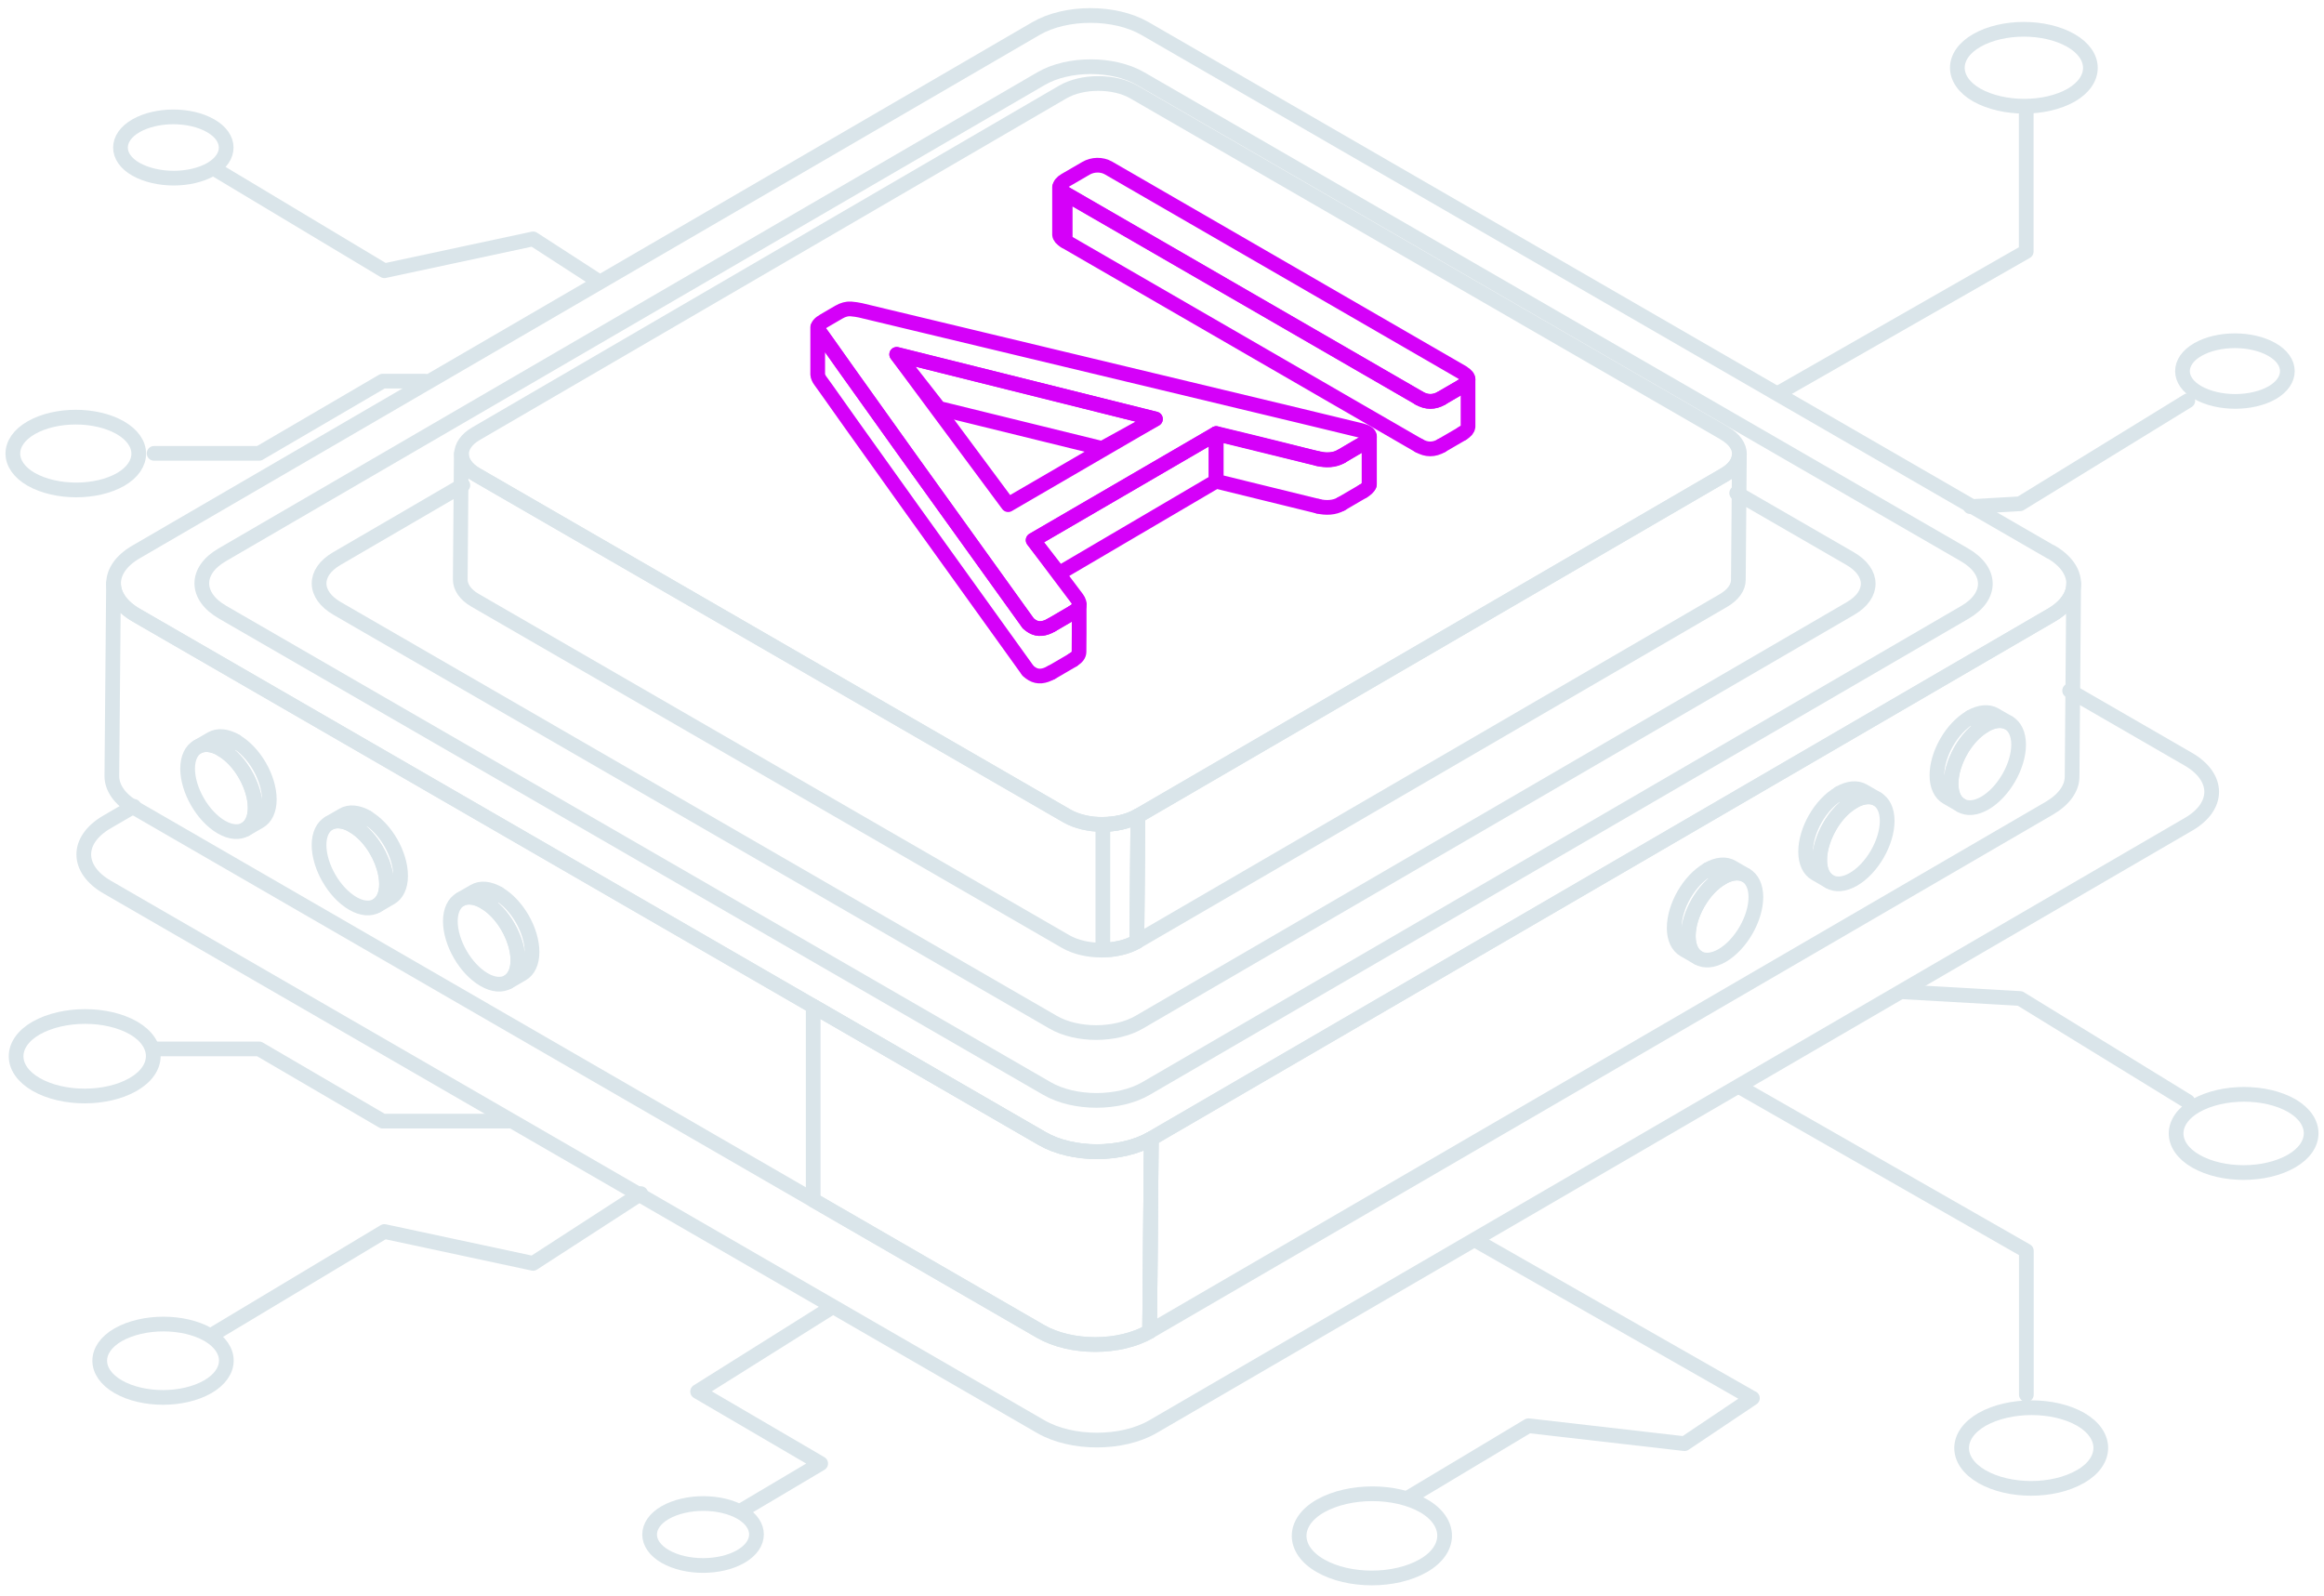 <svg
  width="316"
  height="217"
  viewBox="0 0 316 217"
  fill="none"
  xmlns="http://www.w3.org/2000/svg"
>
  <path
    d="M20.954 61.648H35.233L52.035 51.828H57.782"
    stroke="#DAE5EA"
    stroke-width="2"
    stroke-linecap="round"
    stroke-linejoin="round"
  />
  <path
    d="M29.225 22.997L52.264 36.816L72.483 32.485L80.91 37.939"
    stroke="#DAE5EA"
    stroke-width="2"
    stroke-linecap="round"
    stroke-linejoin="round"
  />
  <path
    d="M242.063 53.318L275.51 34.203V14.65"
    stroke="#DAE5EA"
    stroke-width="2"
    stroke-linecap="round"
    stroke-linejoin="round"
  />
  <path
    d="M267.889 68.891L274.669 68.505L297.481 54.493"
    stroke="#DAE5EA"
    stroke-width="2"
    stroke-linecap="round"
    stroke-linejoin="round"
  />
  <path
    d="M16.347 58.158C13.001 56.247 7.604 56.247 4.258 58.158C0.911 60.07 0.911 63.279 4.258 65.191C7.674 67.102 13.071 67.102 16.417 65.191C19.693 63.279 19.693 60.07 16.347 58.158Z"
    stroke="#DAE5EA"
    stroke-width="2"
    stroke-linecap="round"
    stroke-linejoin="round"
  />
  <path
    d="M28.646 17.105C25.843 15.492 21.305 15.492 18.484 17.105C15.681 18.718 15.681 21.419 18.484 23.015C21.358 24.628 25.895 24.628 28.699 23.015C31.45 21.402 31.45 18.701 28.646 17.105Z"
    stroke="#DAE5EA"
    stroke-width="2"
    stroke-linecap="round"
    stroke-linejoin="round"
  />
  <path
    d="M281.572 5.496C278.033 3.479 272.339 3.479 268.8 5.496C265.261 7.512 265.261 10.915 268.8 12.931C272.409 14.948 278.103 14.948 281.642 12.931C285.111 10.915 285.111 7.512 281.572 5.496Z"
    stroke="#DAE5EA"
    stroke-width="2"
    stroke-linecap="round"
    stroke-linejoin="round"
  />
  <path
    d="M308.921 47.531C306.136 45.935 301.633 45.935 298.847 47.531C296.061 49.127 296.061 51.81 298.847 53.388C301.685 54.984 306.188 54.984 308.974 53.388C311.707 51.792 311.707 49.109 308.921 47.531Z"
    stroke="#DAE5EA"
    stroke-width="2"
    stroke-linecap="round"
    stroke-linejoin="round"
  />
  <path
    d="M281.414 93.916L297.533 103.228C301.773 105.665 301.791 109.646 297.586 112.084L156.774 193.998C152.569 196.436 145.736 196.436 141.513 193.998L14.595 120.642C10.355 118.204 10.32 114.241 14.524 111.786L18.204 109.646"
    stroke="#DAE5EA"
    stroke-width="2"
    stroke-linecap="round"
    stroke-linejoin="round"
  />
  <path
    d="M281.958 79.378L281.748 105.595C281.748 107.139 280.732 108.664 278.699 109.874L156.318 181.056L156.546 154.839L278.927 83.657C280.959 82.482 281.958 80.921 281.958 79.378Z"
    stroke="#DAE5EA"
    stroke-width="2"
    stroke-linecap="round"
    stroke-linejoin="round"
  />
  <path
    d="M156.546 154.839L156.318 181.056C152.236 183.424 145.613 183.424 141.496 181.056L18.327 109.874C16.259 108.682 15.208 107.104 15.208 105.525L15.436 79.325C15.436 80.886 16.452 82.465 18.537 83.657L141.724 154.839C145.823 157.206 152.464 157.206 156.546 154.839Z"
    stroke="#DAE5EA"
    stroke-width="2"
    stroke-linecap="round"
    stroke-linejoin="round"
  />
  <path
    d="M141.724 154.839L110.572 136.828V163.186L141.496 181.056C145.613 183.423 152.236 183.423 156.318 181.056L156.546 154.839C152.464 157.206 145.824 157.206 141.724 154.839Z"
    stroke="#DAE5EA"
    stroke-width="2"
    stroke-linecap="round"
    stroke-linejoin="round"
  />
  <path
    d="M278.874 75.046C282.974 77.414 283.009 81.272 278.927 83.639L156.546 154.821C152.464 157.188 145.841 157.188 141.724 154.821L18.537 83.657C14.437 81.289 14.402 77.431 18.485 75.064L140.865 3.882C144.948 1.515 151.588 1.515 155.688 3.882L278.857 75.064L278.874 75.046Z"
    stroke="#DAE5EA"
    stroke-width="2"
    stroke-linecap="round"
    stroke-linejoin="round"
  />
  <path
    d="M267.188 83.254L155.827 148.017C152.113 150.174 146.069 150.174 142.354 148.017L30.276 83.254C26.526 81.097 26.491 77.607 30.205 75.45L141.566 10.687C145.28 8.53 151.325 8.53 155.074 10.687L267.118 75.45C270.867 77.607 270.902 81.097 267.188 83.254Z"
    stroke="#DAE5EA"
    stroke-width="2"
    stroke-linecap="round"
    stroke-linejoin="round"
  />
  <path
    d="M236.142 67.05L251.56 75.958C254.819 77.835 254.854 80.869 251.613 82.745L154.899 139.003C151.676 140.879 146.419 140.879 143.196 139.003L45.852 82.745C42.593 80.869 42.558 77.835 45.799 75.958L62.934 65.98"
    stroke="#DAE5EA"
    stroke-width="2"
    stroke-linecap="round"
    stroke-linejoin="round"
  />
  <path
    d="M236.509 61.754L236.369 78.852C236.369 79.852 235.703 80.851 234.371 81.64L154.583 128.043L154.723 110.944L234.512 64.542C235.843 63.77 236.491 62.753 236.491 61.754H236.509Z"
    stroke="#DAE5EA"
    stroke-width="2"
    stroke-linecap="round"
    stroke-linejoin="round"
  />
  <path
    d="M154.723 110.944L154.583 128.042C151.92 129.586 147.61 129.586 144.912 128.042L64.615 81.64C63.266 80.869 62.583 79.834 62.583 78.799L62.723 61.718C62.723 62.736 63.389 63.77 64.738 64.542L145.052 110.944C147.733 112.487 152.06 112.487 154.723 110.944Z"
    stroke="#DAE5EA"
    stroke-width="2"
    stroke-linecap="round"
    stroke-linejoin="round"
  />
  <path
    d="M149.958 112.102V129.182C151.64 129.147 153.304 128.796 154.583 128.042L154.724 110.944C153.409 111.716 151.675 112.084 149.94 112.102H149.958Z"
    stroke="#DAE5EA"
    stroke-width="2"
    stroke-linecap="round"
    stroke-linejoin="round"
  />
  <path
    d="M234.495 58.93C237.175 60.473 237.193 62.981 234.53 64.542L154.741 110.962C152.078 112.505 147.751 112.505 145.087 110.962L64.773 64.559C62.093 63.016 62.075 60.508 64.738 58.965L144.509 12.511C147.172 10.967 151.5 10.967 154.181 12.511L234.495 58.913V58.93Z"
    stroke="#DAE5EA"
    stroke-width="2"
    stroke-linecap="round"
    stroke-linejoin="round"
  />
  <path
    d="M144.071 31.888V25.435C144.071 25.435 144.089 25.435 144.089 25.452C144.089 25.768 144.352 26.049 144.807 26.312V32.765C144.334 32.502 144.089 32.204 144.071 31.906C144.071 31.906 144.071 31.906 144.071 31.888Z"
    stroke="#D500F9"
    stroke-width="2"
    stroke-linecap="round"
    stroke-linejoin="round"
  />
  <path
    d="M198.858 52.476C199.349 52.196 199.594 51.898 199.612 51.599C199.612 51.599 199.612 51.582 199.612 51.565V58.018C199.612 58.018 199.594 58.035 199.594 58.053C199.577 58.351 199.331 58.649 198.841 58.93"
    stroke="#D500F9"
    stroke-width="2"
    stroke-linecap="round"
    stroke-linejoin="round"
  />
  <path
    d="M198.84 58.947L196.002 60.596"
    stroke="#D500F9"
    stroke-width="2"
    stroke-linecap="round"
    stroke-linejoin="round"
  />
  <path
    d="M196.02 54.142L198.858 52.494"
    stroke="#D500F9"
    stroke-width="2"
    stroke-linecap="round"
    stroke-linejoin="round"
  />
  <path
    d="M192.954 60.613L144.808 32.783V26.329L192.989 54.16"
    stroke="#D500F9"
    stroke-width="2"
    stroke-linecap="round"
    stroke-linejoin="round"
  />
  <path
    d="M196.002 60.596C194.986 61.192 193.952 61.192 192.953 60.596"
    stroke="#D500F9"
    stroke-width="2"
    stroke-linecap="round"
    stroke-linejoin="round"
  />
  <path
    d="M192.971 54.16C193.987 54.739 195.003 54.739 196.019 54.16"
    stroke="#D500F9"
    stroke-width="2"
    stroke-linecap="round"
    stroke-linejoin="round"
  />
  <path
    d="M198.893 50.705C199.401 51.003 199.629 51.301 199.612 51.6C199.594 51.898 199.349 52.196 198.858 52.477L196.02 54.125C195.004 54.721 193.97 54.721 192.971 54.125L144.825 26.294C143.931 25.768 143.826 25.119 144.842 24.523L147.681 22.875C148.557 22.366 149.783 22.296 150.747 22.857L198.893 50.688V50.705Z"
    stroke="#D500F9"
    stroke-width="2"
    stroke-linecap="round"
    stroke-linejoin="round"
  />
  <path
    d="M157.107 56.984L149.853 60.982L127.673 55.528L121.926 48.18L157.107 56.966V56.984Z"
    stroke="#D500F9"
    stroke-width="2"
    stroke-linecap="round"
    stroke-linejoin="round"
  />
  <path
    d="M186.209 59.386V65.84C186.209 65.84 186.174 65.945 186.156 65.997V59.544C186.156 59.544 186.209 59.439 186.209 59.386Z"
    stroke="#D500F9"
    stroke-width="2"
    stroke-linecap="round"
    stroke-linejoin="round"
  />
  <path
    d="M185.332 60.351C185.788 60.088 186.068 59.825 186.173 59.544V65.998C186.05 66.278 185.77 66.541 185.314 66.804"
    stroke="#D500F9"
    stroke-width="2"
    stroke-linecap="round"
    stroke-linejoin="round"
  />
  <path
    d="M185.315 66.804L182.371 68.523"
    stroke="#D500F9"
    stroke-width="2"
    stroke-linecap="round"
    stroke-linejoin="round"
  />
  <path
    d="M182.389 62.052L185.332 60.333"
    stroke="#D500F9"
    stroke-width="2"
    stroke-linecap="round"
    stroke-linejoin="round"
  />
  <path
    d="M179.201 68.838L165.342 65.436V58.983L179.218 62.385"
    stroke="#D500F9"
    stroke-width="2"
    stroke-linecap="round"
    stroke-linejoin="round"
  />
  <path
    d="M182.371 68.523C181.425 69.066 180.269 69.101 179.2 68.838"
    stroke="#D500F9"
    stroke-width="2"
    stroke-linecap="round"
    stroke-linejoin="round"
  />
  <path
    d="M179.218 62.385C180.287 62.648 181.443 62.613 182.389 62.069"
    stroke="#D500F9"
    stroke-width="2"
    stroke-linecap="round"
    stroke-linejoin="round"
  />
  <path
    d="M165.376 58.965V65.419L144.001 77.975L140.479 73.451L165.376 58.965Z"
    stroke="#D500F9"
    stroke-width="2"
    stroke-linecap="round"
    stroke-linejoin="round"
  />
  <path
    d="M145.911 83.271C146.454 82.956 146.735 82.587 146.735 82.184V86.147L146.717 88.637C146.717 89.041 146.437 89.409 145.894 89.725"
    stroke="#D500F9"
    stroke-width="2"
    stroke-linecap="round"
    stroke-linejoin="round"
  />
  <path
    d="M139.656 91.04C112.938 53.914 112.097 52.459 111.571 51.81C111.343 51.529 111.186 51.109 111.186 50.951V44.497C111.203 44.638 111.343 45.059 111.589 45.357C112.219 46.128 109.959 43.27 139.674 84.586"
    stroke="#D500F9"
    stroke-width="2"
    stroke-linecap="round"
    stroke-linejoin="round"
  />
  <path
    d="M145.894 89.742L142.95 91.461"
    stroke="#D500F9"
    stroke-width="2"
    stroke-linecap="round"
    stroke-linejoin="round"
  />
  <path
    d="M142.968 84.99L145.911 83.271"
    stroke="#D500F9"
    stroke-width="2"
    stroke-linecap="round"
    stroke-linejoin="round"
  />
  <path
    d="M165.377 58.965L140.48 73.451L146.437 81.377C146.98 82.114 146.823 82.745 145.929 83.271L142.986 84.99C142.004 85.551 141.163 85.639 140.41 85.2C140.2 85.077 140.007 84.937 139.832 84.779L139.692 84.586C112.973 47.461 112.132 46.006 111.606 45.357C111.449 45.164 111.326 44.918 111.238 44.603C111.151 44.304 111.431 43.971 112.044 43.621L114.059 42.446C114.637 42.112 115.18 41.972 115.689 42.007C116.214 42.06 116.652 42.112 117.003 42.2C136.853 46.97 183.598 58.158 185.14 58.562C186.454 58.895 186.612 59.579 185.35 60.316C182.634 61.806 182.214 62.385 180.882 62.49C179.358 62.595 179.656 62.367 165.377 58.948V58.965ZM137.081 68.628L157.107 56.984L121.926 48.198L137.081 68.628Z"
    stroke="#D500F9"
    stroke-width="2"
    stroke-linecap="round"
    stroke-linejoin="round"
  />
  <path
    d="M139.814 84.779C139.99 84.937 140.182 85.077 140.393 85.2C141.128 85.621 141.987 85.551 142.968 84.99"
    stroke="#D500F9"
    stroke-width="2"
    stroke-linecap="round"
    stroke-linejoin="round"
  />
  <path
    d="M142.951 91.443C141.969 92.004 141.128 92.092 140.375 91.654C140.165 91.531 139.972 91.391 139.797 91.233"
    stroke="#D500F9"
    stroke-width="2"
    stroke-linecap="round"
    stroke-linejoin="round"
  />
  <path
    d="M20.954 142.633H35.233L52.035 152.453H69.135"
    stroke="#DAE5EA"
    stroke-width="2"
    stroke-linecap="round"
    stroke-linejoin="round"
  />
  <path
    d="M29.225 181.284L52.264 167.465L72.483 171.796L87.13 162.309"
    stroke="#DAE5EA"
    stroke-width="2"
    stroke-linecap="round"
    stroke-linejoin="round"
  />
  <path
    d="M113.183 177.724L94.856 189.228L111.589 199.013L101.006 205.292"
    stroke="#DAE5EA"
    stroke-width="2"
    stroke-linecap="round"
    stroke-linejoin="round"
  />
  <path
    d="M236.51 147.789L275.528 170.096V189.649"
    stroke="#DAE5EA"
    stroke-width="2"
    stroke-linecap="round"
    stroke-linejoin="round"
  />
  <path
    d="M191.587 203.608L207.828 193.875L229.046 196.313L238.279 190.122H238.244L200.557 168.622"
    stroke="#DAE5EA"
    stroke-width="2"
    stroke-linecap="round"
    stroke-linejoin="round"
  />
  <path
    d="M258.638 134.864L274.669 135.776L297.481 149.788"
    stroke="#DAE5EA"
    stroke-width="2"
    stroke-linecap="round"
    stroke-linejoin="round"
  />
  <path
    d="M18.099 147.473C14.455 149.56 8.568 149.56 4.924 147.473C1.279 145.386 1.279 141.879 4.924 139.792C8.638 137.705 14.525 137.705 18.169 139.792C21.743 141.879 21.743 145.386 18.099 147.473Z"
    stroke="#DAE5EA"
    stroke-width="2"
    stroke-linecap="round"
    stroke-linejoin="round"
  />
  <path
    d="M28.243 188.579C24.879 190.508 19.447 190.508 16.084 188.579C12.72 186.65 12.72 183.423 16.084 181.494C19.517 179.565 24.949 179.565 28.313 181.494C31.607 183.423 31.607 186.65 28.243 188.579Z"
    stroke="#DAE5EA"
    stroke-width="2"
    stroke-linecap="round"
    stroke-linejoin="round"
  />
  <path
    d="M100.726 211.658C97.888 213.288 93.297 213.288 90.459 211.658C87.621 210.027 87.621 207.308 90.459 205.678C93.35 204.047 97.94 204.047 100.778 205.678C103.564 207.308 103.564 210.027 100.726 211.658Z"
    stroke="#DAE5EA"
    stroke-width="2"
    stroke-linecap="round"
    stroke-linejoin="round"
  />
  <path
    d="M193.514 212.92C189.642 215.13 183.405 215.13 179.551 212.92C175.678 210.711 175.678 206.993 179.551 204.783C183.493 202.574 189.73 202.574 193.602 204.783C197.386 206.993 197.386 210.711 193.514 212.92Z"
    stroke="#DAE5EA"
    stroke-width="2"
    stroke-linecap="round"
    stroke-linejoin="round"
  />
  <path
    d="M282.851 200.802C279.154 202.924 273.197 202.924 269.5 200.802C265.803 198.68 265.803 195.138 269.5 193.016C273.267 190.894 279.242 190.894 282.938 193.016C286.565 195.138 286.565 198.68 282.868 200.802H282.851Z"
    stroke="#DAE5EA"
    stroke-width="2"
    stroke-linecap="round"
    stroke-linejoin="round"
  />
  <path
    d="M311.55 157.907C307.958 159.959 302.176 159.959 298.584 157.907C294.993 155.856 294.993 152.401 298.584 150.349C302.246 148.297 308.028 148.297 311.62 150.349C315.141 152.401 315.141 155.856 311.55 157.907Z"
    stroke="#DAE5EA"
    stroke-width="2"
    stroke-linecap="round"
    stroke-linejoin="round"
  />
  <path
    d="M271.218 97.195L273.127 98.3C272.286 97.809 271.13 97.879 269.834 98.633L267.924 97.528C269.203 96.792 270.377 96.722 271.218 97.195Z"
    stroke="#DAE5EA"
    stroke-width="2"
    stroke-linecap="round"
    stroke-linejoin="round"
  />
  <path
    d="M266.627 109.506L264.717 108.401C263.894 107.928 263.368 106.893 263.368 105.437C263.368 102.509 265.401 98.984 267.941 97.528L269.851 98.633C265.874 100.93 263.719 107.822 266.627 109.506Z"
    stroke="#DAE5EA"
    stroke-width="2"
    stroke-linecap="round"
    stroke-linejoin="round"
  />
  <path
    d="M269.851 98.633C272.392 97.16 274.459 98.318 274.477 101.246C274.477 104.175 272.427 107.735 269.886 109.208C267.363 110.664 265.296 109.471 265.296 106.56C265.296 103.631 267.328 100.106 269.869 98.651L269.851 98.633Z"
    stroke="#DAE5EA"
    stroke-width="2"
    stroke-linecap="round"
    stroke-linejoin="round"
  />
  <path
    d="M253.364 107.56L255.274 108.664C254.433 108.173 253.277 108.243 251.998 108.98L250.088 107.875C251.367 107.139 252.523 107.069 253.364 107.56Z"
    stroke="#DAE5EA"
    stroke-width="2"
    stroke-linecap="round"
    stroke-linejoin="round"
  />
  <path
    d="M248.773 119.888L246.864 118.783C246.04 118.309 245.515 117.275 245.515 115.819C245.515 112.891 247.547 109.348 250.088 107.893L251.997 108.997C248.02 111.295 245.865 118.187 248.773 119.888Z"
    stroke="#DAE5EA"
    stroke-width="2"
    stroke-linecap="round"
    stroke-linejoin="round"
  />
  <path
    d="M251.98 108.997C254.521 107.524 256.588 108.699 256.606 111.61C256.606 114.539 254.556 118.099 252.015 119.572C249.492 121.028 247.425 119.835 247.425 116.924C247.425 113.995 249.457 110.453 251.998 108.997H251.98Z"
    stroke="#DAE5EA"
    stroke-width="2"
    stroke-linecap="round"
    stroke-linejoin="round"
  />
  <path
    d="M235.493 117.924L237.403 119.029C236.562 118.538 235.406 118.608 234.127 119.344L232.217 118.239C233.496 117.503 234.652 117.433 235.493 117.924Z"
    stroke="#DAE5EA"
    stroke-width="2"
    stroke-linecap="round"
    stroke-linejoin="round"
  />
  <path
    d="M230.902 130.252L228.993 129.147C228.169 128.674 227.644 127.639 227.644 126.183C227.644 123.255 229.676 119.712 232.216 118.257L234.126 119.362C231.603 120.817 229.553 124.377 229.553 127.288C229.553 128.744 230.079 129.761 230.902 130.252Z"
    stroke="#DAE5EA"
    stroke-width="2"
    stroke-linecap="round"
    stroke-linejoin="round"
  />
  <path
    d="M234.127 119.362C236.667 117.889 238.735 119.063 238.752 121.975C238.752 124.903 236.702 128.463 234.162 129.936C231.639 131.392 229.571 130.199 229.571 127.288C229.571 124.36 231.604 120.817 234.144 119.362H234.127Z"
    stroke="#DAE5EA"
    stroke-width="2"
    stroke-linecap="round"
    stroke-linejoin="round"
  />
  <path
    d="M28.769 100.457L26.859 101.562C27.7 101.071 28.857 101.141 30.153 101.895L32.063 100.79C30.784 100.054 29.61 99.984 28.769 100.457Z"
    stroke="#DAE5EA"
    stroke-width="2"
    stroke-linecap="round"
    stroke-linejoin="round"
  />
  <path
    d="M33.359 112.785L35.269 111.681C36.093 111.207 36.618 110.172 36.618 108.717C36.618 105.788 34.586 102.263 32.045 100.808L30.136 101.913C34.113 104.21 36.268 111.102 33.359 112.785Z"
    stroke="#DAE5EA"
    stroke-width="2"
    stroke-linecap="round"
    stroke-linejoin="round"
  />
  <path
    d="M30.135 101.895C27.595 100.422 25.527 101.579 25.51 104.508C25.51 107.437 27.56 110.997 30.1 112.47C32.623 113.925 34.691 112.733 34.691 109.822C34.691 106.893 32.658 103.368 30.118 101.913L30.135 101.895Z"
    stroke="#DAE5EA"
    stroke-width="2"
    stroke-linecap="round"
    stroke-linejoin="round"
  />
  <path
    d="M46.639 110.839L44.73 111.944C45.571 111.453 46.727 111.523 48.006 112.259L49.916 111.154C48.637 110.418 47.48 110.348 46.639 110.839Z"
    stroke="#DAE5EA"
    stroke-width="2"
    stroke-linecap="round"
    stroke-linejoin="round"
  />
  <path
    d="M51.212 123.167L53.122 122.062C53.945 121.589 54.471 120.554 54.471 119.099C54.471 116.17 52.438 112.628 49.898 111.172L47.988 112.277C51.965 114.574 54.12 121.466 51.212 123.167Z"
    stroke="#DAE5EA"
    stroke-width="2"
    stroke-linecap="round"
    stroke-linejoin="round"
  />
  <path
    d="M48.006 112.277C45.466 110.804 43.398 111.979 43.381 114.89C43.381 117.819 45.431 121.378 47.971 122.852C50.494 124.307 52.562 123.115 52.562 120.203C52.562 117.275 50.529 113.732 47.989 112.277H48.006Z"
    stroke="#DAE5EA"
    stroke-width="2"
    stroke-linecap="round"
    stroke-linejoin="round"
  />
  <path
    d="M64.493 121.203L62.583 122.308C63.424 121.817 64.58 121.887 65.859 122.624L67.769 121.519C66.49 120.782 65.334 120.712 64.493 121.203Z"
    stroke="#DAE5EA"
    stroke-width="2"
    stroke-linecap="round"
    stroke-linejoin="round"
  />
  <path
    d="M69.083 133.531L70.993 132.426C71.816 131.953 72.342 130.918 72.342 129.463C72.342 126.534 70.31 122.992 67.769 121.536L65.859 122.641C69.837 124.938 71.992 131.83 69.083 133.531Z"
    stroke="#DAE5EA"
    stroke-width="2"
    stroke-linecap="round"
    stroke-linejoin="round"
  />
  <path
    d="M65.86 122.641C63.319 121.168 61.252 122.343 61.234 125.254C61.234 128.183 63.284 131.743 65.825 133.216C68.348 134.671 70.415 133.479 70.415 130.568C70.415 127.639 68.383 124.097 65.842 122.641H65.86Z"
    stroke="#DAE5EA"
    stroke-width="2"
    stroke-linecap="round"
    stroke-linejoin="round"
  />
</svg>
